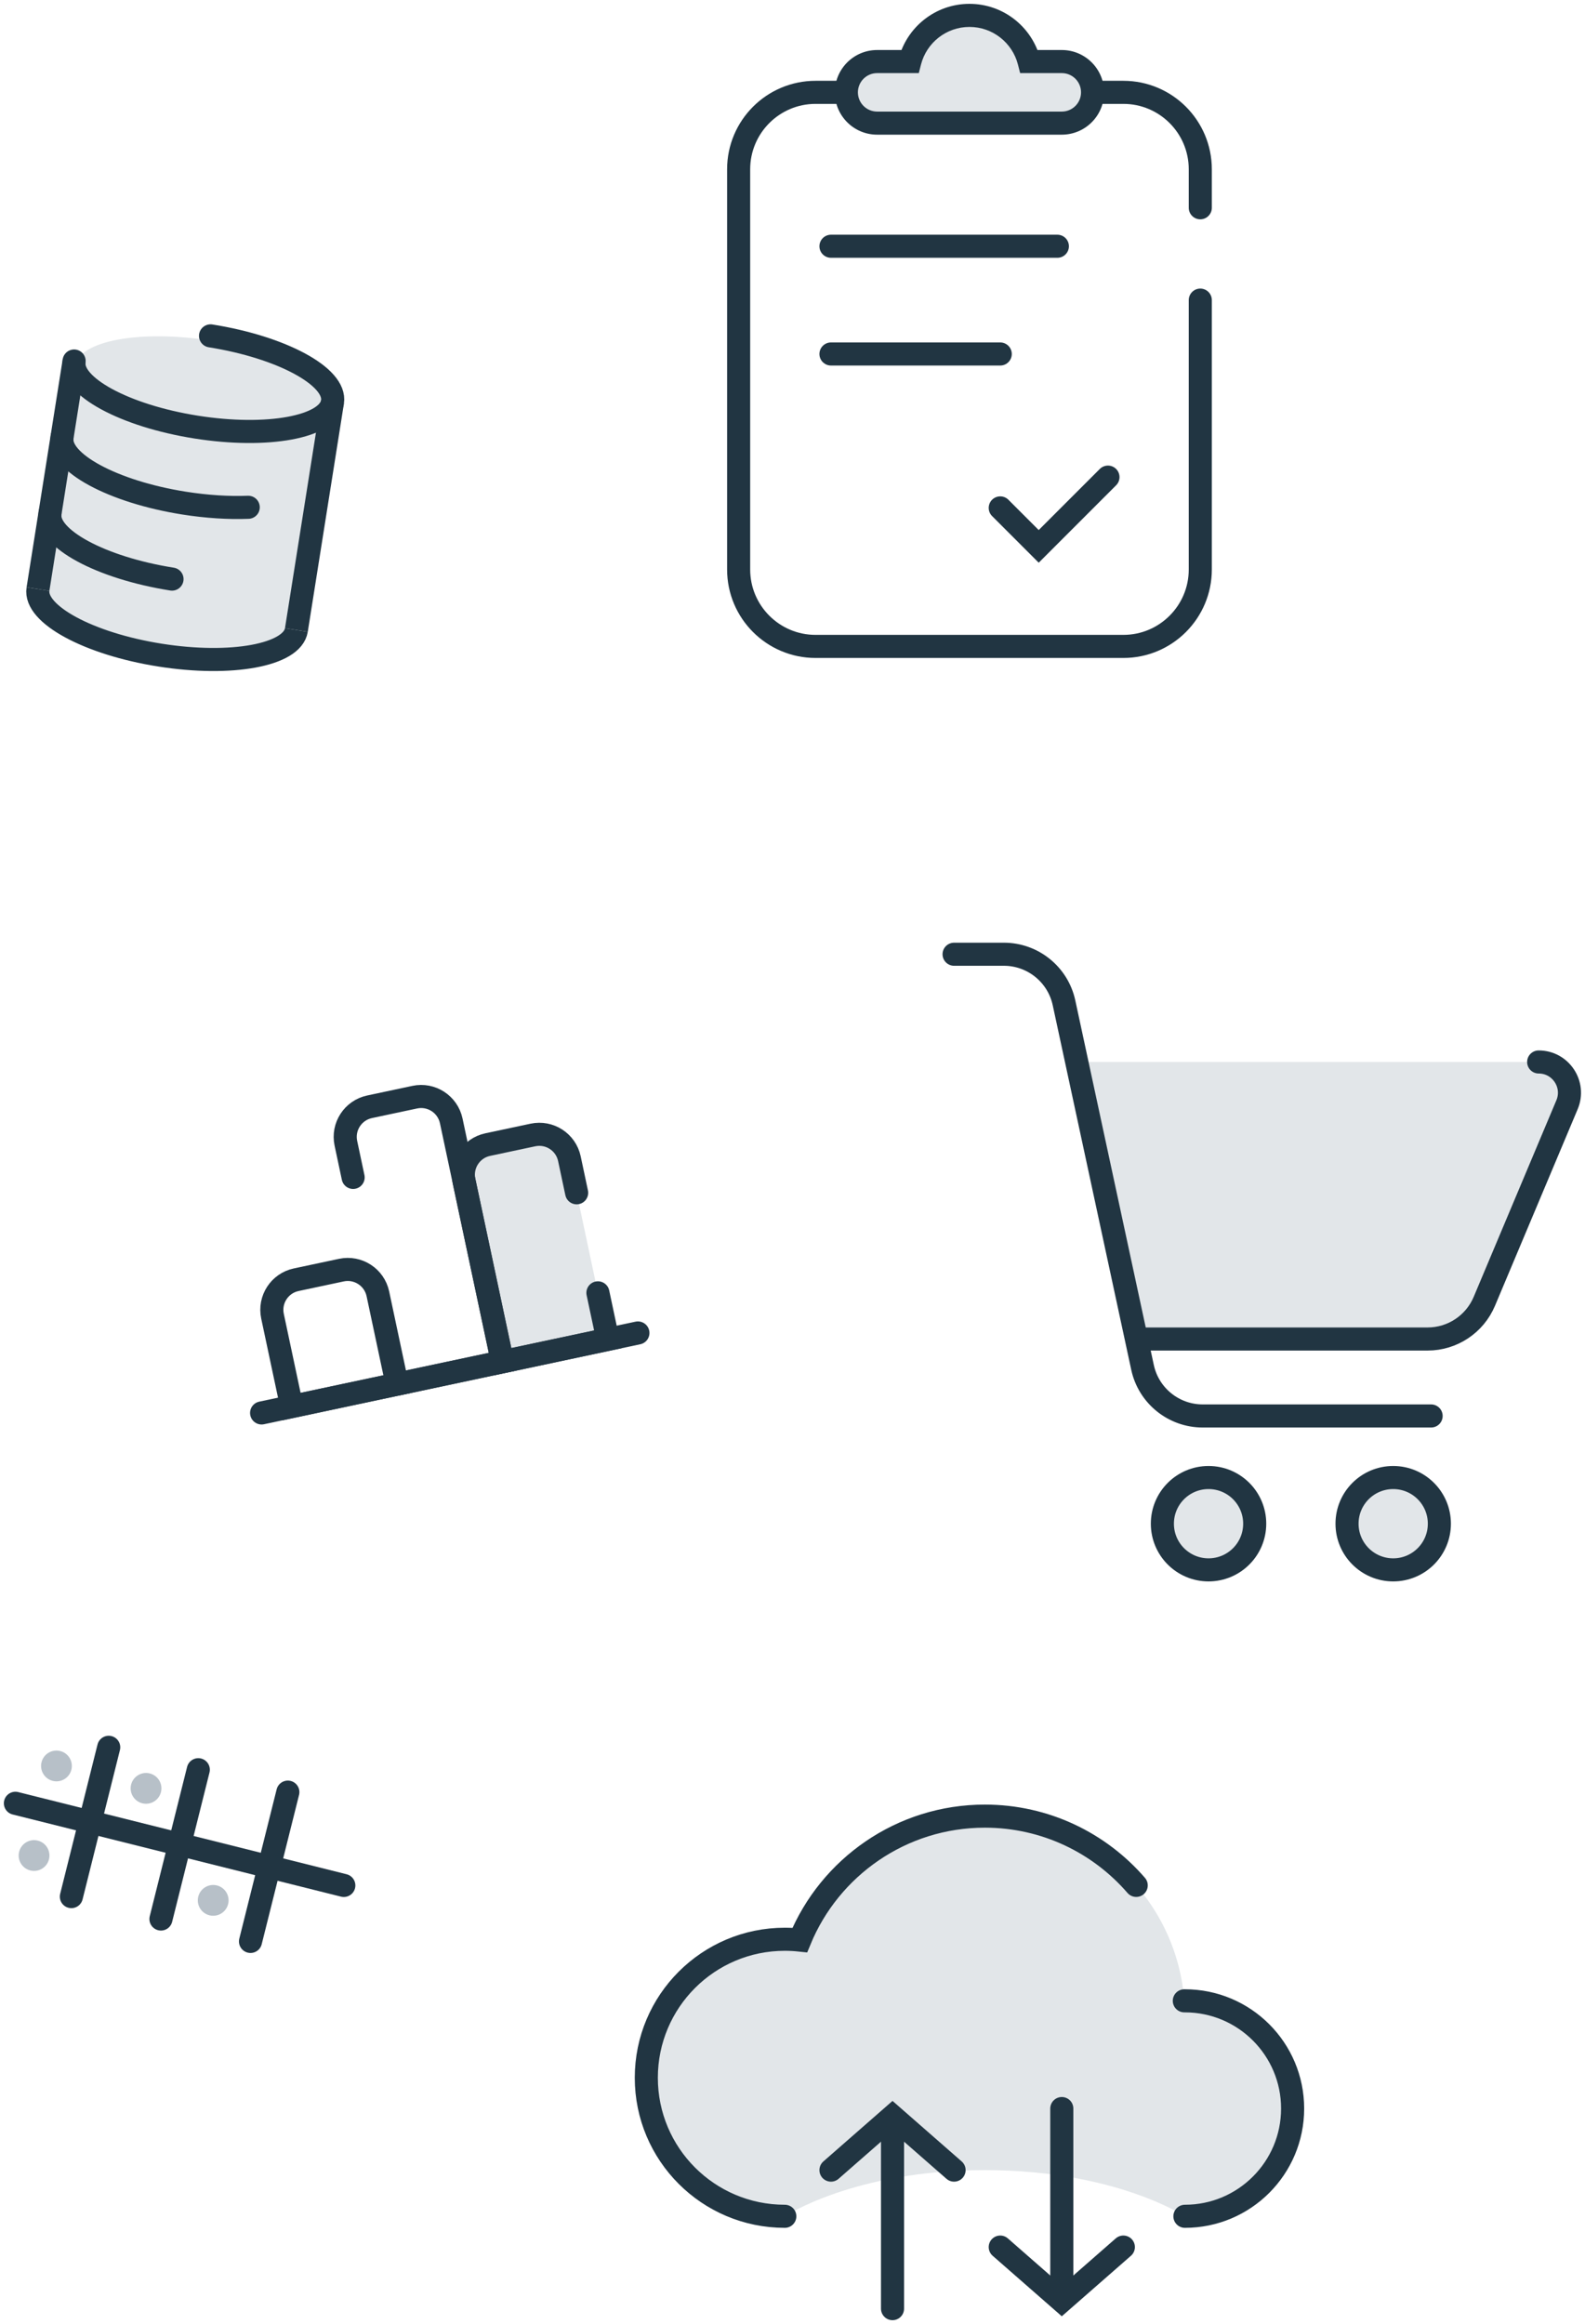 <svg width="103" height="151" viewBox="0 0 103 151" fill="none" xmlns="http://www.w3.org/2000/svg">
<path d="M99.989 69H70L74 87H92.772C94.382 87 95.835 86.035 96.459 84.551L101.833 71.775C102.387 70.457 101.419 69 99.989 69Z" fill="#E2E6E9"/>
<path d="M62 62H65.233C67.118 62 68.747 63.315 69.144 65.157L74.246 88.843C74.643 90.685 76.272 92 78.157 92H93" stroke="#213542" stroke-width="1.5" stroke-linecap="round"/>
<path d="M90.536 96C92.193 96 93.536 97.342 93.536 99C93.536 100.658 92.193 102 90.536 102C88.879 102 87.536 100.658 87.536 99C87.536 97.342 88.879 96 90.536 96Z" fill="#E2E6E9" stroke="#213542" stroke-width="1.5" stroke-linecap="round"/>
<path d="M78.536 96C80.193 96 81.536 97.342 81.536 99C81.536 100.658 80.193 102 78.536 102C76.879 102 75.536 100.658 75.536 99C75.536 97.342 76.879 96 78.536 96Z" fill="#E2E6E9" stroke="#213542" stroke-width="1.5" stroke-linecap="round"/>
<path d="M99.989 69C101.419 69 102.387 70.457 101.833 71.775L96.459 84.551C95.835 86.035 94.382 87 92.772 87H74" stroke="#213542" stroke-width="1.5" stroke-linecap="round"/>
<path d="M42 135C42 139.971 46.029 144 51 144C51 144 55.5 141 64 141C72.5 141 77 144 77 144C80.866 144 84 140.866 84 137C84 133.134 80.866 130 77 130L76.962 130C76.451 123.288 70.843 118 64 118C58.572 118 53.921 121.327 51.975 126.052C51.654 126.018 51.329 126 51 126C46.029 126 42 130.029 42 135Z" fill="#E2E6E9"/>
<path d="M51 144C46.029 144 42 139.971 42 135C42 130.029 46.029 126 51 126C51.329 126 51.654 126.018 51.975 126.052C53.921 121.327 58.572 118 64 118C67.93 118 71.453 119.744 73.836 122.5M76.962 130L77 130C80.866 130 84 133.134 84 137C84 140.866 80.866 144 77 144" stroke="#213542" stroke-width="1.5" stroke-linecap="round"/>
<path d="M58 150V138" stroke="#213542" stroke-width="1.5" stroke-linecap="round"/>
<path d="M54 141L58 137.5L62 141" stroke="#213542" stroke-width="1.5" stroke-linecap="round"/>
<path d="M69 137L69 149" stroke="#213542" stroke-width="1.5" stroke-linecap="round"/>
<path d="M73 146L69 149.5L65 146" stroke="#213542" stroke-width="1.5" stroke-linecap="round"/>
<path d="M78 13.5V11C78 8.239 75.761 6 73 6H53C50.239 6 48 8.239 48 11V37C48 39.761 50.239 42 53 42H73C75.761 42 78 39.761 78 37V19.5" stroke="#213542" stroke-width="1.5" stroke-linecap="round"/>
<path d="M65 33L67.5 35.5L72 31" stroke="#213542" stroke-width="1.5" stroke-linecap="round"/>
<path d="M54 16H68.712" stroke="#213542" stroke-width="1.5" stroke-linecap="round"/>
<path d="M54 23H65" stroke="#213542" stroke-width="1.5" stroke-linecap="round"/>
<path fill-rule="evenodd" clip-rule="evenodd" d="M66.874 4H69C70.105 4 71 4.895 71 6C71 7.105 70.105 8 69 8H57C55.895 8 55 7.105 55 6C55 4.895 55.895 4 57 4H59.126C59.57 2.275 61.136 1 63 1C64.864 1 66.43 2.275 66.874 4Z" fill="#E2E6E9"/>
<path d="M66.874 4L66.148 4.187L66.293 4.75H66.874V4ZM59.126 4V4.75H59.707L59.852 4.187L59.126 4ZM66.874 4.75H69V3.25H66.874V4.75ZM69 4.75C69.69 4.75 70.25 5.31 70.25 6H71.75C71.75 4.481 70.519 3.25 69 3.25V4.75ZM70.25 6C70.25 6.69 69.69 7.25 69 7.25V8.75C70.519 8.75 71.75 7.519 71.75 6H70.25ZM69 7.25H57V8.75H69V7.25ZM57 7.25C56.31 7.25 55.75 6.69 55.75 6H54.25C54.25 7.519 55.481 8.75 57 8.75V7.25ZM55.75 6C55.75 5.31 56.31 4.75 57 4.75V3.25C55.481 3.25 54.25 4.481 54.25 6H55.75ZM57 4.75H59.126V3.25H57V4.75ZM59.852 4.187C60.213 2.785 61.487 1.75 63 1.75V0.25C60.786 0.25 58.927 1.765 58.4 3.813L59.852 4.187ZM63 1.75C64.513 1.75 65.787 2.785 66.148 4.187L67.6 3.813C67.073 1.765 65.214 0.25 63 0.25V1.75Z" fill="#213542"/>
<path fill-rule="evenodd" clip-rule="evenodd" d="M21.675 26.429C21.935 24.793 18.386 22.871 13.749 22.137C9.113 21.402 5.144 22.134 4.885 23.77L2.538 38.585C2.279 40.222 5.828 42.144 10.464 42.878C15.101 43.612 19.07 42.881 19.329 41.245L21.675 26.429Z" fill="#E2E6E9"/>
<path d="M4.816 23.456L2.469 38.272M21.607 26.116L19.26 40.931" stroke="#213542" stroke-width="1.5"/>
<path d="M4.816 23.456C4.557 25.093 8.105 27.015 12.742 27.749C17.378 28.483 21.347 27.752 21.607 26.116C21.866 24.479 18.317 22.557 13.681 21.823" stroke="#213542" stroke-width="1.5" stroke-linecap="round"/>
<path d="M19.26 40.931C19.001 42.568 15.032 43.299 10.395 42.564C5.759 41.83 2.21 39.908 2.469 38.272" stroke="#213542" stroke-width="1.5"/>
<path d="M11.178 37.626C6.541 36.891 2.993 34.969 3.252 33.333" stroke="#213542" stroke-width="1.5" stroke-linecap="round"/>
<path d="M4.034 28.395C3.774 30.031 7.323 31.953 11.96 32.688C13.453 32.924 14.877 33.009 16.131 32.96" stroke="#213542" stroke-width="1.5" stroke-linecap="round"/>
<path d="M30.155 76.74C29.925 75.66 30.615 74.597 31.696 74.368L34.63 73.744C35.71 73.514 36.773 74.204 37.002 75.285L39.497 87.022L32.65 88.478L30.155 76.74Z" fill="#E2E6E9"/>
<path d="M17.709 85.52C17.479 84.439 18.169 83.377 19.249 83.148L22.184 82.524C23.264 82.294 24.326 82.984 24.556 84.064L25.803 89.933L18.956 91.389L17.709 85.52Z" stroke="#213542" stroke-width="1.5"/>
<path d="M17 91.804L41.454 86.607" stroke="#213542" stroke-width="1.5" stroke-linecap="round"/>
<path d="M25.803 89.933L32.651 88.478L29.324 72.828C29.094 71.747 28.032 71.057 26.952 71.287L24.017 71.911C22.937 72.141 22.247 73.203 22.477 74.283L22.948 76.5" stroke="#213542" stroke-width="1.5" stroke-linecap="round"/>
<path d="M37.473 77.5L37.002 75.285C36.773 74.204 35.71 73.514 34.63 73.744L31.696 74.368C30.615 74.597 29.925 75.66 30.155 76.74L32.65 88.478L39.497 87.022L38.855 84" stroke="#213542" stroke-width="1.5" stroke-linecap="round"/>
<path d="M7.065 113.528L4.638 123.229" stroke="#213542" stroke-width="1.5" stroke-linecap="round"/>
<path d="M12.886 114.984L10.459 124.685" stroke="#213542" stroke-width="1.5" stroke-linecap="round"/>
<path d="M18.706 116.44L16.279 126.141" stroke="#213542" stroke-width="1.5" stroke-linecap="round"/>
<path d="M1.001 117.165L22.343 122.504" stroke="#213542" stroke-width="1.5" stroke-linecap="round"/>
<circle cx="3.669" cy="114.74" r="1" transform="rotate(14.047 3.669 114.74)" fill="#B7C0C8"/>
<circle cx="9.49" cy="116.196" r="1" transform="rotate(14.047 9.49 116.196)" fill="#B7C0C8"/>
<circle cx="2.213" cy="120.56" r="1" transform="rotate(14.047 2.213 120.56)" fill="#B7C0C8"/>
<circle cx="13.854" cy="123.473" r="1" transform="rotate(14.047 13.854 123.473)" fill="#B7C0C8"/>
</svg>

